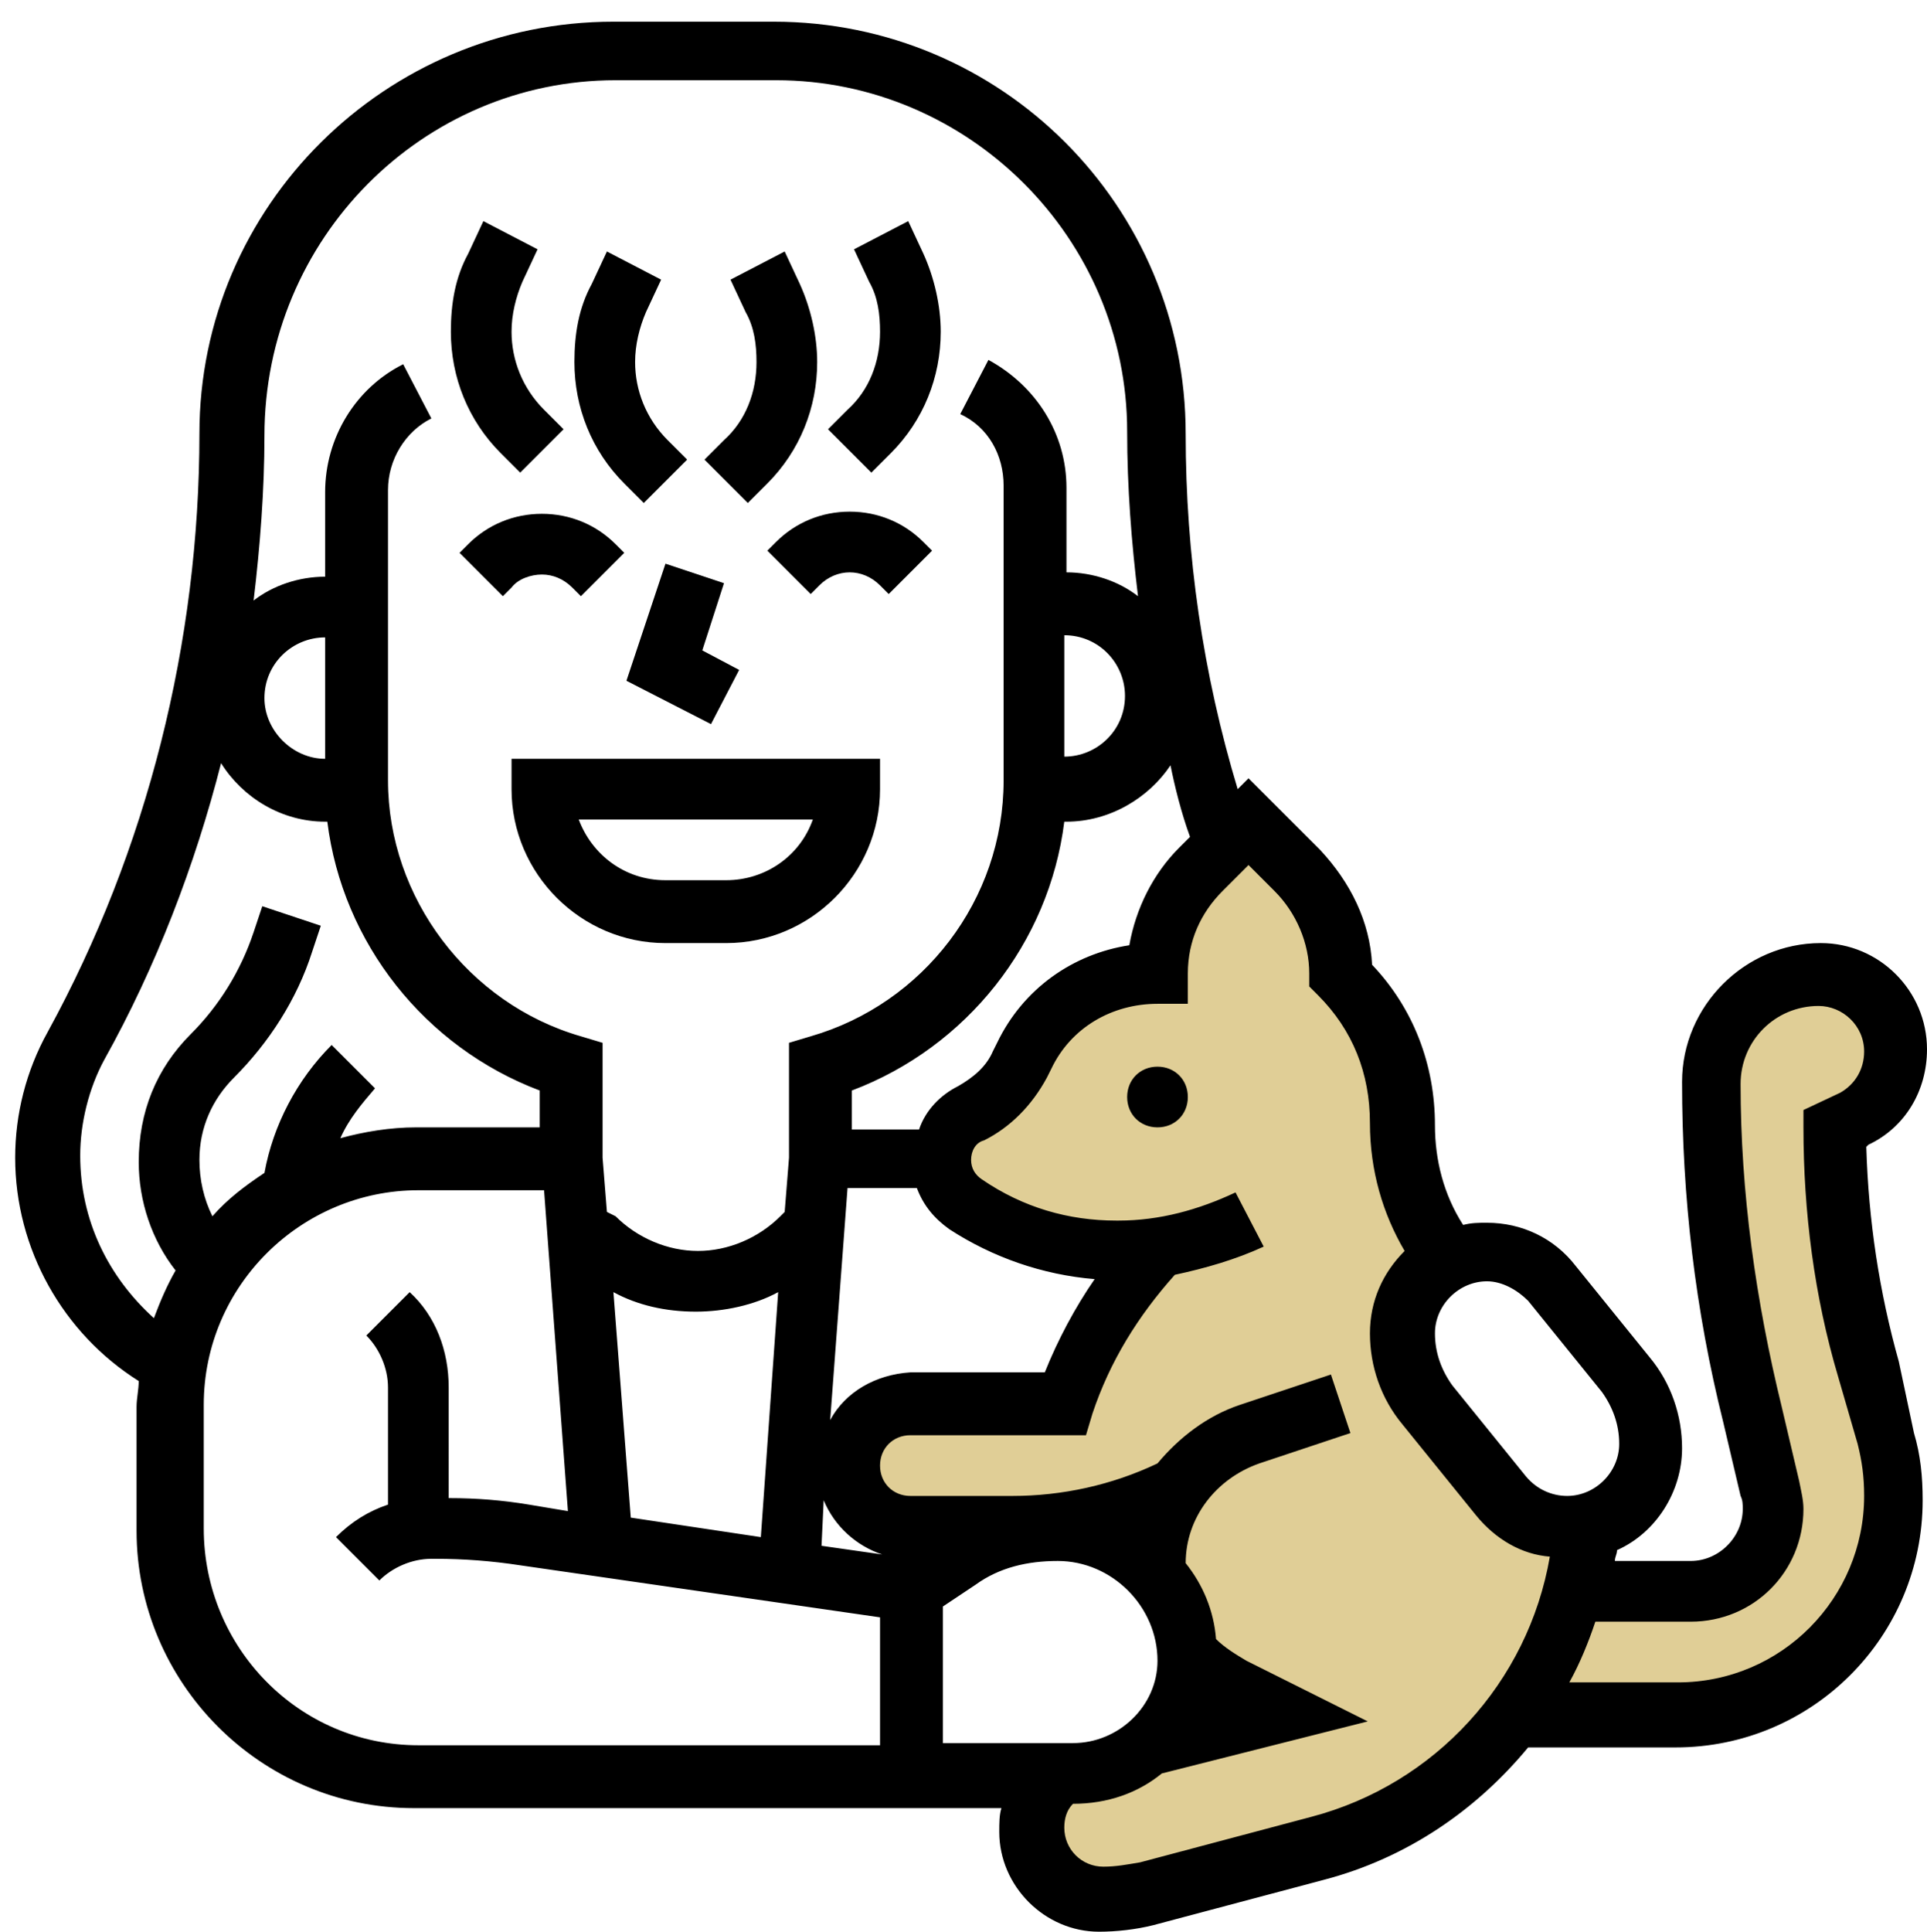 <?xml version="1.0" encoding="UTF-8"?> <svg xmlns="http://www.w3.org/2000/svg" xmlns:xlink="http://www.w3.org/1999/xlink" version="1.1" id="Layer_2_1_" x="0px" y="0px" viewBox="0 0 88.9 89.1" style="enable-background:new 0 0 88.9 89.1;" xml:space="preserve"> <style type="text/css"> .st0{opacity:0.5;fill:#C39F2E;enable-background:new ;} </style> <g id="Layer_1-2_1_"> <path d="M30.7,26l-1.8,5.4l3.9,2l1.3-2.5L32.4,30l1-3.1L30.7,26L30.7,26z"></path> <path class="st0" d="M77.2,72.8l-3.6-0.9l-2.7,6.3h9l4.5-2.7l2.7-3.6l0.9-4.5l-2.7-13.5l0.9-2.7l1.8-1.8v-2.7l-0.9-1.8L84.4,44 l-2.7,0.9l-1.8,2.7V53l1.8,13.5l0.9,3.6l-1.8,1.8L77.2,72.8z"></path> <path class="st0" d="M46.7,50.3L43.1,53l4.5,3.6l4.5,1.8l-0.9,2.7l-2.7,3.6h-7.2l-1.8,1.8v2.7l3.6,0.9h9.9l1.8,6.3l4.5,2.7L53.8,80 l-2.7,1.8h-3.6l0.9,5.4H52l4.5-0.9l8.1-2.7l5.4-4.5l2.7-5.4V71l-3.6-1.8l-3.6-5.4l-0.9-3.6l1.8-1.8l-0.9-2.7l-0.9-4.5l-0.9-3.6 L61.9,44v-0.9l-1.8-2.7l-2.7-2.7l-0.9,1.8l-2.7,1.8L52.9,44L52,44.9l-1.8,0.9l-1.8,1.8L46.7,50.3z"></path> <path d="M25,26.5c0.5,0,1,0.2,1.4,0.6l0.4,0.4l2-2l-0.4-0.4c-0.9-0.9-2.1-1.4-3.4-1.4c-1.3,0-2.5,0.5-3.4,1.4l-0.4,0.4l2,2l0.4-0.4 C23.9,26.7,24.5,26.5,25,26.5z M39.2,23.6c-1.3,0-2.5,0.5-3.4,1.4l-0.4,0.4l2,2l0.4-0.4c0.4-0.4,0.9-0.6,1.4-0.6s1,0.2,1.4,0.6 l0.4,0.4l2-2l-0.4-0.4C41.7,24.1,40.5,23.6,39.2,23.6z M23.6,36.4c0,3.9,3.2,7.1,7.1,7.1h2.8c3.9,0,7.1-3.2,7.1-7.1V35h-17 C23.6,35,23.6,36.4,23.6,36.4z M37.5,37.8c-0.6,1.7-2.2,2.8-4,2.8h-2.8c-1.9,0-3.4-1.2-4-2.8H37.5L37.5,37.8z M29.7,23.2l2-2 l-0.9-0.9c-1-1-1.5-2.3-1.5-3.6c0-0.8,0.2-1.6,0.5-2.3l0.7-1.5L28,11.6l-0.7,1.5c-0.6,1.1-0.8,2.3-0.8,3.6c0,2.1,0.8,4.1,2.3,5.6 L29.7,23.2L29.7,23.2z M24,21.8l2-2l-0.9-0.9c-1-1-1.5-2.3-1.5-3.6c0-0.8,0.2-1.6,0.5-2.3l0.7-1.5l-2.5-1.3l-0.7,1.5 c-0.6,1.1-0.8,2.3-0.8,3.6c0,2.1,0.8,4.1,2.3,5.6L24,21.8L24,21.8z M35.4,22.3c1.5-1.5,2.3-3.5,2.3-5.6c0-1.2-0.3-2.5-0.8-3.6 l-0.7-1.5l-2.5,1.3l0.7,1.5c0.4,0.7,0.5,1.5,0.5,2.3c0,1.4-0.5,2.7-1.5,3.6l-0.9,0.9l2,2L35.4,22.3L35.4,22.3z M41.1,20.9 c1.5-1.5,2.3-3.5,2.3-5.6c0-1.2-0.3-2.5-0.8-3.6l-0.7-1.5l-2.5,1.3l0.7,1.5c0.4,0.7,0.5,1.5,0.5,2.3c0,1.4-0.5,2.7-1.5,3.6 l-0.9,0.9l2,2L41.1,20.9L41.1,20.9z"></path> <path d="M87.6,62.8c-0.9-3.2-1.4-6.5-1.5-9.9l0.1-0.1c1.7-0.8,2.7-2.5,2.7-4.4c0-2.7-2.2-4.9-4.9-4.9c-3.5,0-6.4,2.9-6.4,6.4 c0,5.3,0.6,10.5,1.9,15.7l0.8,3.4c0.1,0.2,0.1,0.4,0.1,0.6c0,1.3-1.1,2.4-2.4,2.4h-3.5c0-0.2,0.1-0.3,0.1-0.5c1.8-0.8,3-2.7,3-4.7 c0-1.5-0.5-3-1.5-4.2l-3.4-4.2c-1-1.3-2.5-2-4.1-2c-0.4,0-0.7,0-1.1,0.1c-0.9-1.4-1.3-3-1.3-4.6c0-2.8-1-5.4-2.9-7.4 c-0.1-2-1-3.8-2.4-5.3l-3.3-3.3l-0.5,0.5c-1.6-5.3-2.4-10.8-2.4-16.4c0-10.5-8.5-19-19-19h-7.4c-10.5,0-19.1,8.5-19.1,19 c0,9.6-2.4,19.2-7,27.6c-1,1.8-1.5,3.8-1.5,5.8c0,4.2,2.2,8.1,5.7,10.3c0,0.4-0.1,0.8-0.1,1.2v5.7c0,7,5.7,12.8,12.8,12.8h27.1 c-0.1,0.3-0.1,0.7-0.1,1.1c0,2.5,2.1,4.6,4.6,4.6c0.8,0,1.7-0.1,2.5-0.3l7.9-2.1c3.8-1,7-3.2,9.4-6.1h6.8c6.3,0,11.4-5.1,11.4-11.4 c0-1.1-0.1-2.1-0.4-3.1L87.6,62.8L87.6,62.8z M70.5,60l3.4,4.2c0.5,0.7,0.8,1.5,0.8,2.4c0,1.3-1.1,2.4-2.4,2.4 c-0.7,0-1.4-0.3-1.9-0.9L67,63.9c-0.5-0.7-0.8-1.5-0.8-2.4c0-1.3,1.1-2.4,2.4-2.4C69.3,59.1,70,59.5,70.5,60z M54.9,38.6l-0.5,0.5 c-1.2,1.2-2,2.8-2.3,4.5c-2.6,0.4-4.9,2-6.1,4.5l-0.2,0.4c-0.3,0.7-0.9,1.2-1.6,1.6c-0.8,0.4-1.5,1.1-1.8,2h-3.1v-1.8 c5.3-2,9.1-6.8,9.8-12.4h0.1c2,0,3.8-1.1,4.8-2.6C54.2,36.3,54.5,37.5,54.9,38.6z M49.5,80.4h-6v-6.3l1.5-1 c1.1-0.8,2.4-1.1,3.8-1.1c2.5,0,4.6,2.1,4.6,4.6C53.4,78.7,51.6,80.4,49.5,80.4L49.5,80.4z M37.9,71.3l0.1-2.1 c0.5,1.2,1.5,2.1,2.7,2.5L37.9,71.3L37.9,71.3z M29.1,70l-0.8-10.4c1.1,0.6,2.4,0.9,3.8,0.9c1.3,0,2.7-0.3,3.8-0.9l-0.8,11.3 L29.1,70L29.1,70z M38.3,65.5l0.8-10.7h3.2c0.3,0.8,0.8,1.4,1.5,1.9c2,1.3,4.3,2.1,6.7,2.3c-0.9,1.3-1.7,2.8-2.3,4.3H42 C40.4,63.4,39,64.2,38.3,65.5L38.3,65.5z M49.1,29.3c1.6,0,2.8,1.3,2.8,2.8c0,1.6-1.3,2.8-2.8,2.8V29.3z M28.4,3.7h7.4 C44.7,3.7,52,11,52,19.9c0,2.6,0.2,5.1,0.5,7.6c-0.9-0.7-2.1-1.1-3.3-1.1v-3.9c0-2.5-1.4-4.7-3.6-5.9l-1.3,2.5c1.3,0.6,2,1.9,2,3.3 V36c0,5.5-3.7,10.3-8.9,11.8l-1,0.3v5.3l-0.2,2.5l-0.2,0.2c-1,1-2.4,1.6-3.8,1.6s-2.8-0.6-3.8-1.6L28,55.9l-0.2-2.5v-5.3l-1-0.3 c-5.2-1.5-8.9-6.4-8.9-11.8V22.6c0-1.4,0.8-2.7,2-3.3l-1.3-2.5c-2.2,1.1-3.6,3.4-3.6,5.9v3.9c-1.2,0-2.4,0.4-3.3,1.1 c0.3-2.5,0.5-5.1,0.5-7.6C12.2,11,19.5,3.7,28.4,3.7z M12.2,32.2c0-1.6,1.3-2.8,2.8-2.8V35C13.5,35,12.2,33.7,12.2,32.2z M3.7,53.3 c0-1.5,0.4-3.1,1.1-4.4c2.4-4.3,4.2-9,5.4-13.7c1,1.6,2.8,2.7,4.8,2.7h0.1c0.7,5.6,4.5,10.4,9.8,12.4V52h-5.7 c-1.2,0-2.4,0.2-3.5,0.5c0.4-0.9,1-1.6,1.6-2.3l-2-2c-1.6,1.6-2.7,3.7-3.1,5.9c-0.9,0.6-1.7,1.2-2.4,2c-0.4-0.8-0.6-1.7-0.6-2.6 c0-1.5,0.6-2.8,1.6-3.8c1.6-1.6,2.9-3.6,3.6-5.8l0.4-1.2l-2.7-0.9l-0.4,1.2c-0.6,1.8-1.6,3.4-2.9,4.7c-1.6,1.6-2.4,3.6-2.4,5.9 c0,1.8,0.6,3.6,1.7,5c-0.4,0.7-0.7,1.4-1,2.2C5,58.9,3.7,56.3,3.7,53.3L3.7,53.3z M9.4,70.5v-5.7c0-5.5,4.5-9.9,9.9-9.9h5.8 l1.1,14.8l-1.8-0.3c-1.2-0.2-2.4-0.3-3.7-0.3V64c0-1.7-0.6-3.3-1.8-4.4l-2,2c0.6,0.6,1,1.5,1,2.4v5.4c-0.9,0.3-1.7,0.8-2.4,1.5l2,2 c0.6-0.6,1.5-1,2.4-1h0.2c1.3,0,2.6,0.1,3.9,0.3l16.6,2.4v5.9H19.3C13.8,80.5,9.4,76,9.4,70.5L9.4,70.5z M60.5,83.8l-7.9,2.1 c-0.6,0.1-1.1,0.2-1.7,0.2c-1,0-1.8-0.8-1.8-1.8c0-0.4,0.1-0.8,0.4-1.1c1.6,0,3-0.5,4.1-1.4l9.5-2.4l-5.6-2.8c-0.5-0.3-1-0.6-1.4-1 c-0.1-1.3-0.6-2.5-1.4-3.5c0-2.1,1.4-3.9,3.4-4.6l4.2-1.4l-0.9-2.7l-4.2,1.4c-1.5,0.5-2.8,1.5-3.8,2.7c-2.1,1-4.4,1.5-6.7,1.5H42 c-0.8,0-1.4-0.6-1.4-1.4s0.6-1.4,1.4-1.4h8.1l0.3-1c0.8-2.4,2.1-4.5,3.8-6.4c1.4-0.3,2.8-0.7,4.1-1.3L57,55 c-1.7,0.8-3.5,1.3-5.4,1.3h-0.1c-2.2,0-4.3-0.6-6.2-1.9c-0.3-0.2-0.5-0.5-0.5-0.9c0-0.4,0.2-0.8,0.6-0.9c1.2-0.6,2.2-1.6,2.9-2.9 l0.2-0.4c0.9-1.9,2.8-3,4.9-3h1.4v-1.4c0-1.5,0.6-2.8,1.6-3.8l1.2-1.2l1.2,1.2c1,1,1.6,2.4,1.6,3.8v0.6l0.4,0.4 c1.6,1.6,2.4,3.6,2.4,5.9c0,2.2,0.6,4.2,1.6,5.9c-1,1-1.6,2.3-1.6,3.8s0.5,3,1.5,4.2l3.4,4.2c0.9,1.1,2.1,1.8,3.4,1.9 C70.5,77.6,66.2,82.3,60.5,83.8L60.5,83.8z M84.8,63.5l0.9,3.1c0.2,0.8,0.3,1.5,0.3,2.4c0,4.7-3.8,8.6-8.6,8.6h-5 c0.5-0.9,0.9-1.9,1.2-2.8H78c2.9,0,5.2-2.3,5.2-5.2c0-0.4-0.1-0.8-0.2-1.3l-0.8-3.4C81,60,80.3,55,80.3,50c0-2,1.6-3.6,3.6-3.6 c1.1,0,2.1,0.9,2.1,2.1c0,0.8-0.4,1.5-1.1,1.9l-1.7,0.8V52C83.2,55.9,83.7,59.8,84.8,63.5L84.8,63.5z"></path> <path d="M53.4,52c0.8,0,1.4-0.6,1.4-1.4s-0.6-1.4-1.4-1.4S52,49.8,52,50.6S52.6,52,53.4,52z"></path> </g> </svg> 